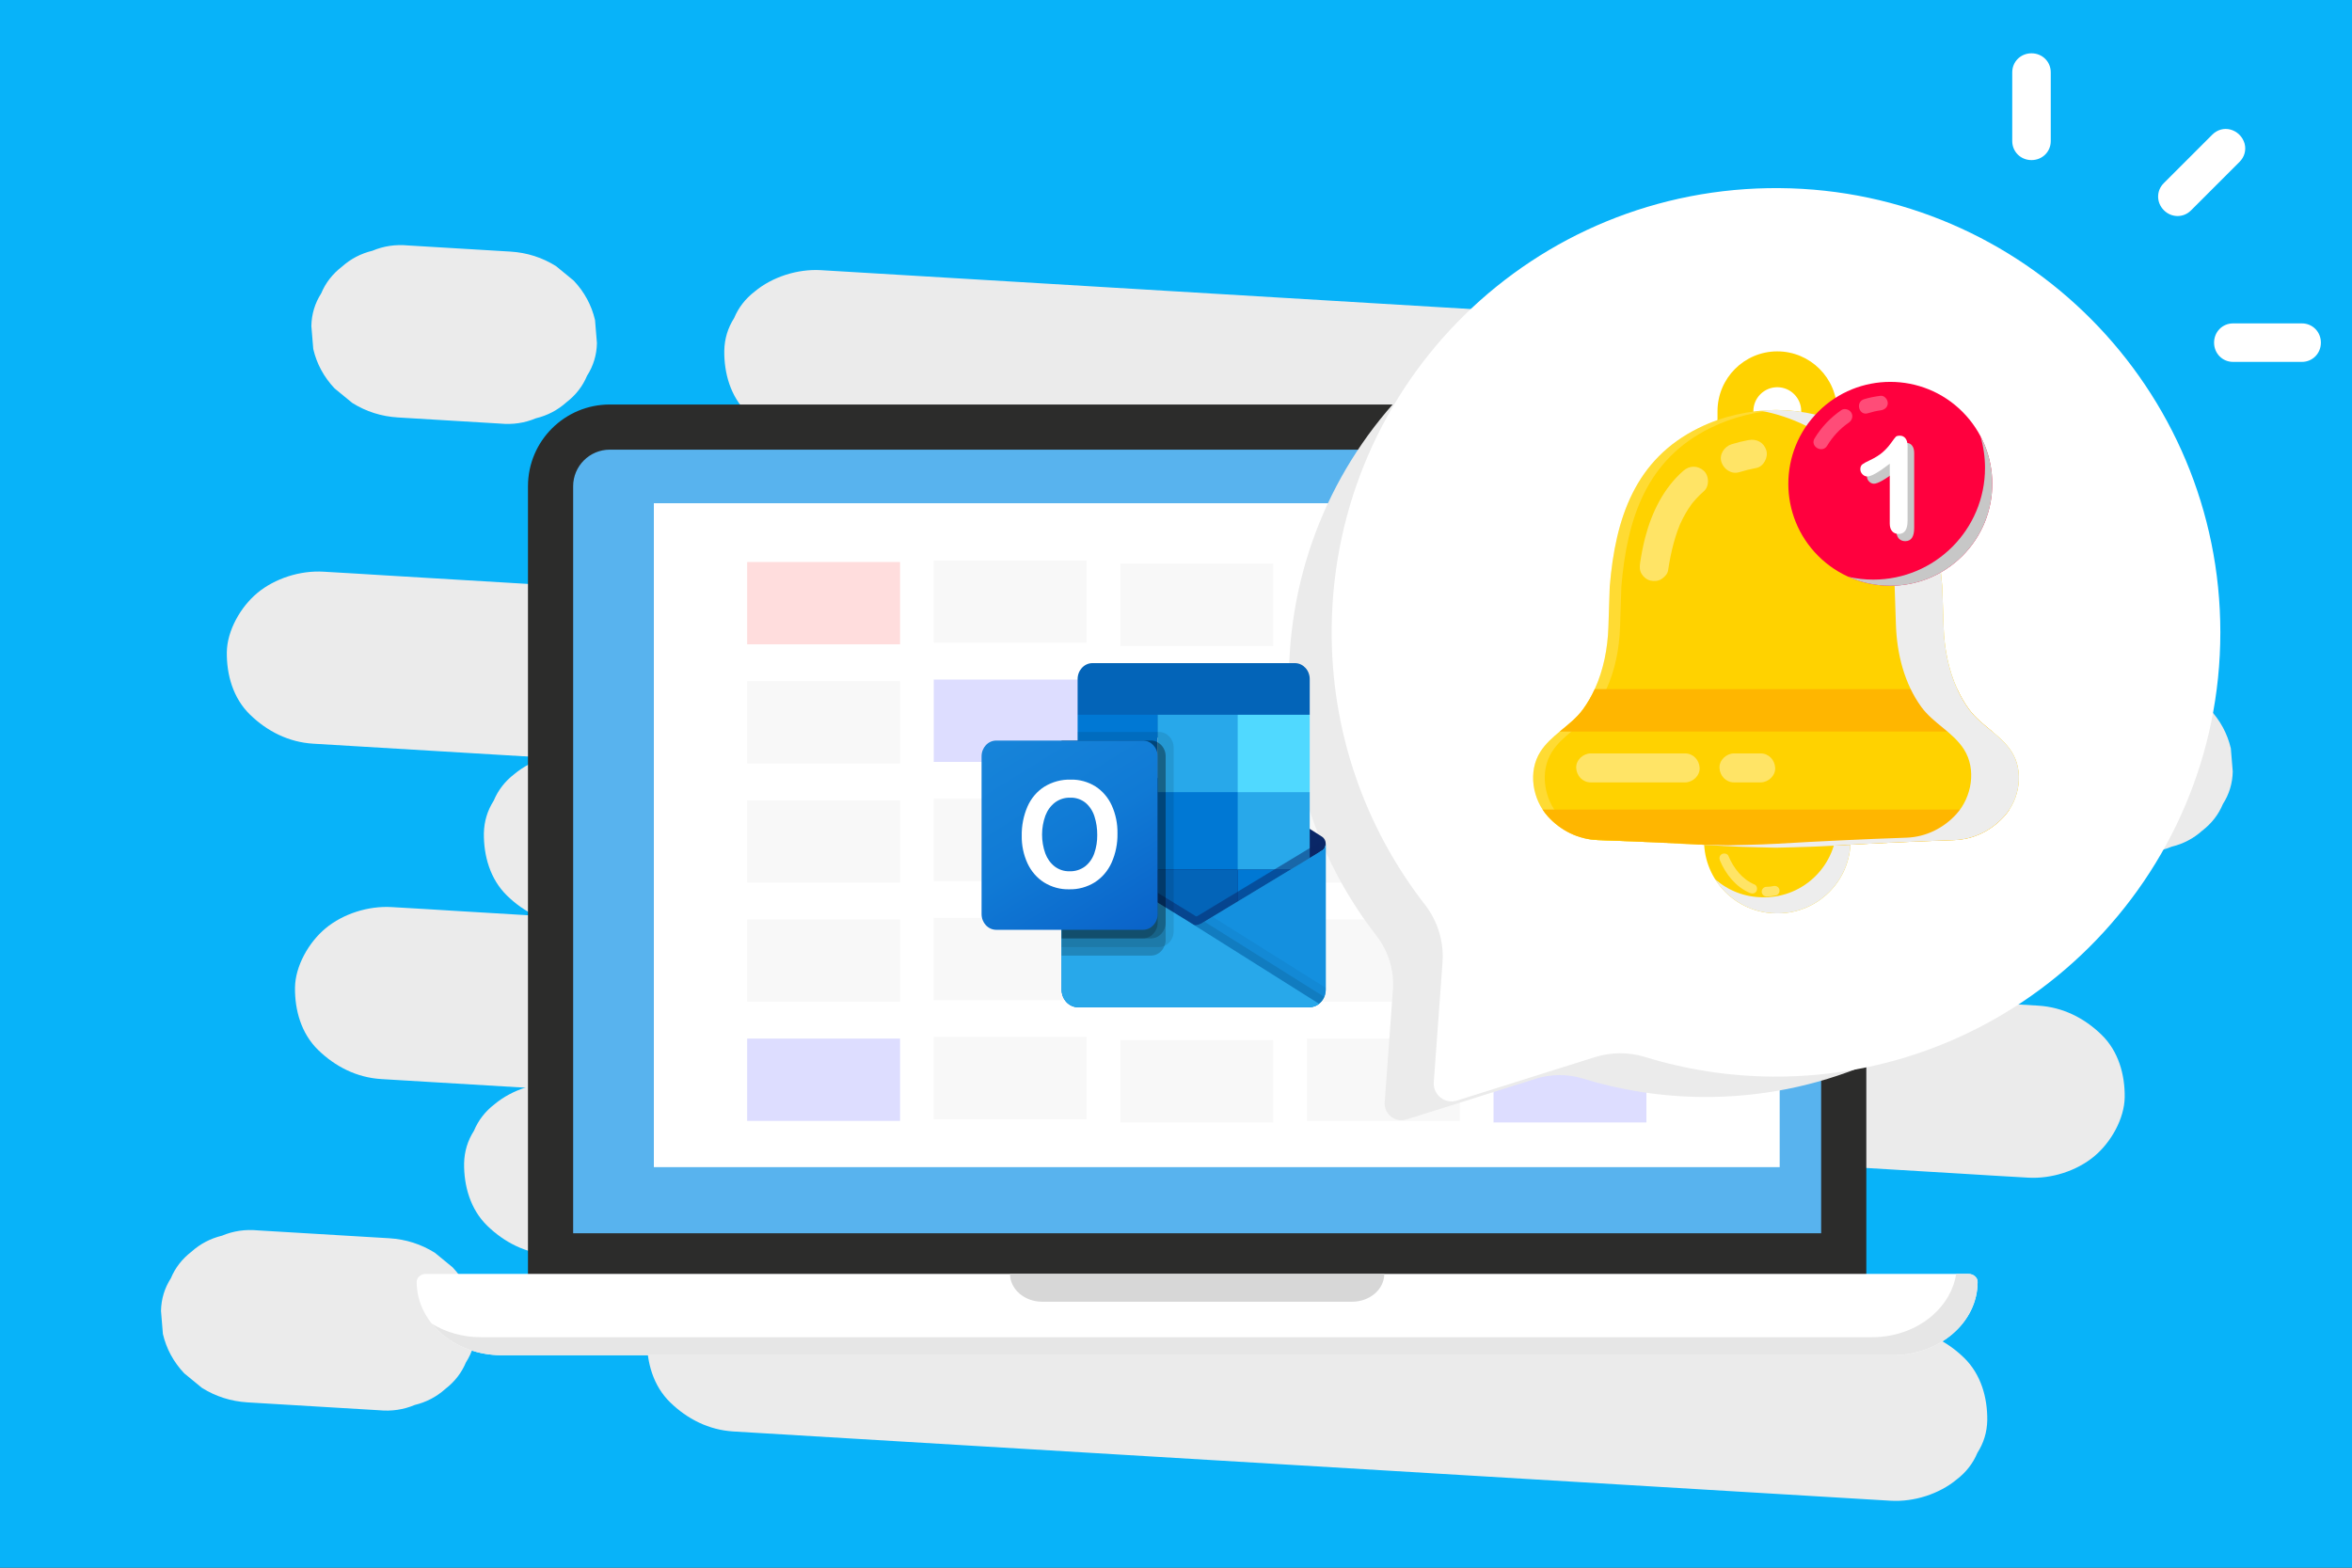<svg xmlns="http://www.w3.org/2000/svg" width="3000" height="2000" viewBox="0 0 3000 2000" fill="none"><rect x="0" y="0" width="3000" height="2000" fill="#333333" stroke="none"/><g clip-path="url(#clip0_152_146)"><path d="M3000 0H0V2000H3000V0Z" fill="#08B3F9"></path><g style="mix-blend-mode:multiply"><path d="M851.53 764.5C864.42 765.27 877.32 766.04 890.21 766.82C924.99 768.9 959.76 770.98 994.54 773.07C1046.1 776.16 1097.66 779.24 1149.21 782.33C1212.11 786.1 1275.02 789.86 1337.92 793.63C1406.58 797.74 1475.23 801.85 1543.89 805.96C1613.66 810.14 1683.44 814.31 1753.21 818.49C1817.82 822.36 1882.44 826.23 1947.05 830.09C2001.85 833.37 2056.65 836.65 2111.45 839.93C2150.85 842.29 2190.25 844.65 2229.64 847.01C2248.26 848.12 2266.88 849.32 2285.51 850.35C2286.32 850.39 2287.14 850.45 2287.95 850.5C2317.92 852.29 2350.13 841.94 2372.51 823.31C2384.5 814.05 2393.26 802.77 2398.79 789.45C2406.89 776.81 2411.09 762.92 2411.39 747.78C2411.73 719.32 2403.57 689.3 2381.8 668.15C2360.11 647.08 2332.75 632.96 2301.08 631.07C2288.19 630.3 2275.29 629.53 2262.4 628.75C2227.62 626.67 2192.85 624.59 2158.07 622.5C2106.51 619.41 2054.95 616.33 2003.4 613.24C1940.5 609.47 1877.59 605.71 1814.69 601.94C1746.03 597.83 1677.38 593.72 1608.72 589.61C1538.95 585.43 1469.17 581.26 1399.4 577.08C1334.79 573.21 1270.17 569.34 1205.56 565.48C1150.76 562.2 1095.96 558.92 1041.16 555.64C1001.76 553.28 962.36 550.92 922.97 548.56C904.35 547.45 885.73 546.25 867.1 545.22C866.29 545.17 865.47 545.12 864.66 545.07C834.69 543.28 802.48 553.63 780.1 572.26C768.11 581.52 759.35 592.8 753.82 606.12C745.72 618.76 741.52 632.65 741.22 647.79C740.88 676.25 749.04 706.27 770.81 727.42C792.5 748.49 819.86 762.61 851.53 764.5Z" fill="#EBEBEB"></path><path d="M702.29 1600.91C715.55 1601.7 728.8 1602.5 742.06 1603.29C777.81 1605.43 813.56 1607.57 849.31 1609.71C902.31 1612.88 955.31 1616.06 1008.31 1619.23C1072.97 1623.1 1137.64 1626.97 1202.3 1630.84C1272.88 1635.07 1343.46 1639.29 1414.03 1643.52C1485.76 1647.81 1557.49 1652.11 1629.21 1656.4C1695.63 1660.38 1762.06 1664.35 1828.48 1668.33C1884.81 1671.7 1941.15 1675.07 1997.48 1678.45C2037.98 1680.87 2078.48 1683.3 2118.98 1685.72C2138.12 1686.87 2157.26 1688.1 2176.41 1689.16C2177.25 1689.21 2178.08 1689.26 2178.92 1689.31C2208.89 1691.1 2241.1 1680.75 2263.48 1662.12C2275.47 1652.86 2284.23 1641.58 2289.76 1628.26C2297.86 1615.62 2302.06 1601.73 2302.36 1586.59C2302.7 1558.13 2294.54 1528.11 2272.77 1506.96C2251.08 1485.89 2223.72 1471.77 2192.05 1469.88C2178.79 1469.09 2165.54 1468.29 2152.28 1467.5C2116.53 1465.36 2080.78 1463.22 2045.03 1461.08C1992.03 1457.91 1939.03 1454.73 1886.02 1451.56C1821.36 1447.69 1756.69 1443.82 1692.03 1439.95C1621.45 1435.72 1550.87 1431.5 1480.3 1427.27C1408.57 1422.98 1336.84 1418.68 1265.12 1414.39C1198.7 1410.41 1132.27 1406.44 1065.85 1402.46C1009.52 1399.09 953.18 1395.71 896.85 1392.34C856.35 1389.92 815.85 1387.49 775.35 1385.07C756.21 1383.92 737.07 1382.69 717.92 1381.63C717.08 1381.58 716.25 1381.53 715.41 1381.48C685.44 1379.69 653.23 1390.04 630.85 1408.67C618.86 1417.93 610.1 1429.21 604.57 1442.53C596.47 1455.17 592.27 1469.06 591.97 1484.2C591.62 1512.66 599.79 1542.68 621.56 1563.83C643.25 1584.9 670.61 1599.02 702.28 1600.91H702.29Z" fill="#EBEBEB"></path><path d="M727.5 1179.75C740.75 1180.54 754 1181.34 767.24 1182.13C802.97 1184.27 838.7 1186.41 874.43 1188.55C927.4 1191.72 980.37 1194.89 1033.34 1198.06C1097.97 1201.93 1162.59 1205.8 1227.22 1209.67C1297.76 1213.89 1368.3 1218.12 1438.83 1222.34C1510.52 1226.63 1582.2 1230.92 1653.89 1235.22C1720.28 1239.19 1786.66 1243.17 1853.05 1247.14C1909.35 1250.51 1965.65 1253.88 2021.95 1257.25C2062.43 1259.67 2102.91 1262.1 2143.38 1264.52C2162.51 1265.67 2181.64 1266.9 2200.78 1267.96C2201.62 1268.01 2202.45 1268.06 2203.29 1268.11C2233.26 1269.9 2265.47 1259.55 2287.85 1240.92C2299.84 1231.66 2308.6 1220.38 2314.13 1207.06C2322.23 1194.42 2326.43 1180.53 2326.73 1165.39C2327.07 1136.93 2318.91 1106.91 2297.14 1085.76C2275.45 1064.69 2248.09 1050.57 2216.42 1048.68C2203.17 1047.89 2189.92 1047.09 2176.68 1046.3C2140.95 1044.16 2105.22 1042.02 2069.49 1039.88L1910.58 1030.37L1716.7 1018.76C1646.16 1014.54 1575.62 1010.31 1505.09 1006.09C1433.4 1001.8 1361.72 997.51 1290.03 993.21C1223.64 989.24 1157.26 985.26 1090.87 981.29C1034.57 977.92 978.27 974.55 921.97 971.18C881.49 968.76 841.01 966.33 800.54 963.91C781.41 962.76 762.28 961.53 743.14 960.47C742.3 960.42 741.47 960.37 740.63 960.32C710.66 958.53 678.45 968.88 656.07 987.51C644.08 996.77 635.32 1008.05 629.79 1021.37C621.69 1034.01 617.49 1047.9 617.19 1063.04C616.85 1091.5 625.01 1121.52 646.78 1142.67C668.47 1163.74 695.83 1177.86 727.5 1179.75Z" fill="#EBEBEB"></path><path d="M2655.83 1082.78C2663.56 1083.24 2671.3 1083.71 2679.03 1084.17C2691.35 1084.91 2703.67 1085.65 2715.99 1086.38C2718.81 1086.55 2721.63 1086.72 2724.45 1086.89C2740.51 1088.42 2755.7 1086.17 2770.04 1080.14C2784.79 1076.58 2797.78 1069.77 2809.01 1059.71C2821 1050.45 2829.76 1039.17 2835.29 1025.85C2843.39 1013.21 2847.59 999.32 2847.89 984.18C2847.08 974.37 2846.27 964.57 2845.46 954.76C2841.02 935.84 2831.97 919.1 2818.3 904.55C2810.76 898.36 2803.22 892.17 2795.67 885.98C2778.04 874.96 2758.67 868.79 2737.58 867.47C2729.85 867.01 2722.11 866.54 2714.38 866.08C2702.06 865.34 2689.74 864.6 2677.42 863.87C2674.6 863.7 2671.78 863.53 2668.96 863.36C2652.9 861.83 2637.71 864.08 2623.37 870.11C2608.62 873.67 2595.63 880.48 2584.4 890.54C2572.41 899.8 2563.65 911.08 2558.12 924.4C2550.02 937.04 2545.82 950.93 2545.52 966.07C2546.33 975.88 2547.14 985.68 2547.95 995.49C2552.39 1014.41 2561.44 1031.15 2575.11 1045.7C2582.65 1051.89 2590.19 1058.08 2597.74 1064.27C2615.37 1075.29 2634.74 1081.46 2655.83 1082.78Z" fill="#EBEBEB"></path><path d="M399.62 948.78C417.21 949.83 434.79 950.89 452.38 951.94C499.81 954.78 547.23 957.62 594.66 960.46C664.98 964.67 735.29 968.88 805.61 973.09C891.4 978.23 977.19 983.36 1062.97 988.5C1156.6 994.11 1250.24 999.71 1343.87 1005.32C1439.03 1011.02 1534.19 1016.71 1629.35 1022.41C1717.47 1027.69 1805.59 1032.96 1893.71 1038.24C1968.44 1042.71 2043.18 1047.19 2117.91 1051.66C2171.64 1054.88 2225.37 1058.09 2279.1 1061.31C2304.49 1062.83 2329.89 1064.5 2355.29 1065.87C2356.4 1065.93 2357.51 1066 2358.62 1066.07C2388.59 1067.86 2420.8 1057.51 2443.18 1038.88C2464.59 1021.06 2481.72 990.76 2482.05 963.35C2482.39 934.89 2474.23 904.87 2452.46 883.72C2430.77 862.65 2403.41 848.53 2371.74 846.64C2354.16 845.59 2336.57 844.53 2318.98 843.48C2271.55 840.64 2224.13 837.8 2176.7 834.96C2106.38 830.75 2036.07 826.54 1965.75 822.33C1879.96 817.19 1794.17 812.06 1708.39 806.92C1614.76 801.31 1521.12 795.71 1427.49 790.1C1332.33 784.4 1237.17 778.71 1142.01 773.01C1053.89 767.73 965.77 762.46 877.65 757.18C802.92 752.71 728.18 748.23 653.45 743.76C599.72 740.54 545.99 737.33 492.26 734.11C466.87 732.59 441.47 730.92 416.07 729.55C414.96 729.49 413.85 729.42 412.74 729.35C382.77 727.56 350.56 737.91 328.18 756.54C306.77 774.36 289.64 804.66 289.31 832.07C288.97 860.53 297.13 890.55 318.9 911.7C340.59 932.77 367.95 946.89 399.62 948.78Z" fill="#EBEBEB"></path><path d="M486.58 1376.66C505.43 1377.79 524.28 1378.92 543.13 1380.05C593.97 1383.09 644.81 1386.14 695.66 1389.18C771.04 1393.69 846.42 1398.21 921.8 1402.72C1013.76 1408.23 1105.73 1413.73 1197.69 1419.24C1298.07 1425.25 1398.44 1431.26 1498.82 1437.27C1600.83 1443.38 1702.84 1449.48 1804.85 1455.59C1899.32 1461.25 1993.78 1466.9 2088.25 1472.56C2168.37 1477.36 2248.48 1482.15 2328.6 1486.95C2386.2 1490.4 2443.8 1493.85 2501.4 1497.3C2528.62 1498.93 2555.84 1500.73 2583.08 1502.19C2584.27 1502.25 2585.46 1502.33 2586.65 1502.4C2616.62 1504.19 2648.83 1493.84 2671.21 1475.21C2692.62 1457.39 2709.75 1427.09 2710.08 1399.68C2710.42 1371.22 2702.26 1341.2 2680.49 1320.05C2658.8 1298.98 2631.44 1284.86 2599.77 1282.97C2580.92 1281.84 2562.07 1280.71 2543.22 1279.58C2492.38 1276.54 2441.54 1273.49 2390.69 1270.45C2315.31 1265.94 2239.93 1261.42 2164.55 1256.91C2072.59 1251.4 1980.62 1245.9 1888.66 1240.39C1788.28 1234.38 1687.91 1228.37 1587.53 1222.36C1485.52 1216.25 1383.51 1210.15 1281.5 1204.04C1187.03 1198.38 1092.57 1192.73 998.1 1187.07C917.98 1182.27 837.87 1177.48 757.75 1172.68C700.15 1169.23 642.55 1165.78 584.95 1162.33C557.73 1160.7 530.51 1158.9 503.27 1157.44C502.08 1157.38 500.89 1157.3 499.7 1157.23C469.73 1155.44 437.52 1165.79 415.14 1184.42C393.73 1202.24 376.6 1232.54 376.27 1259.95C375.93 1288.41 384.09 1318.43 405.86 1339.58C427.55 1360.65 454.91 1374.77 486.58 1376.66Z" fill="#EBEBEB"></path><path d="M935.58 1826.22C948.83 1827.01 962.07 1827.81 975.32 1828.6C1011.05 1830.74 1046.78 1832.88 1082.5 1835.02C1135.47 1838.19 1188.44 1841.36 1241.41 1844.53C1306.03 1848.4 1370.66 1852.27 1435.28 1856.14C1505.82 1860.36 1576.35 1864.59 1646.89 1868.81C1718.57 1873.1 1790.26 1877.39 1861.94 1881.68C1928.32 1885.65 1994.71 1889.63 2061.09 1893.6C2117.39 1896.97 2173.69 1900.34 2229.99 1903.71C2270.47 1906.13 2310.94 1908.56 2351.42 1910.98C2370.55 1912.13 2389.68 1913.36 2408.82 1914.42C2409.66 1914.47 2410.49 1914.52 2411.33 1914.57C2441.3 1916.36 2473.51 1906.01 2495.89 1887.38C2507.88 1878.12 2516.64 1866.84 2522.17 1853.52C2530.27 1840.88 2534.47 1826.99 2534.77 1811.85C2535.11 1783.39 2526.95 1753.37 2505.18 1732.22C2483.49 1711.15 2456.13 1697.03 2424.46 1695.14C2411.21 1694.35 2397.97 1693.55 2384.72 1692.76C2348.99 1690.62 2313.26 1688.48 2277.54 1686.34C2224.57 1683.17 2171.6 1680 2118.63 1676.83C2054.01 1672.96 1989.38 1669.09 1924.76 1665.22C1854.22 1661 1783.69 1656.77 1713.15 1652.55C1641.47 1648.26 1569.78 1643.97 1498.1 1639.68C1431.72 1635.71 1365.33 1631.73 1298.95 1627.76C1242.65 1624.39 1186.35 1621.02 1130.05 1617.65C1089.57 1615.23 1049.1 1612.8 1008.62 1610.38C989.49 1609.23 970.36 1608 951.22 1606.94C950.38 1606.89 949.55 1606.84 948.71 1606.79C918.74 1605 886.53 1615.35 864.15 1633.98C852.16 1643.24 843.4 1654.52 837.87 1667.84C829.77 1680.48 825.57 1694.37 825.27 1709.51C824.93 1737.97 833.09 1767.99 854.86 1789.14C876.55 1810.21 903.91 1824.33 935.58 1826.22Z" fill="#EBEBEB"></path><path d="M315.66 1789.1C321.25 1789.43 326.83 1789.77 332.42 1790.1C345.74 1790.9 359.05 1791.69 372.37 1792.49C388.57 1793.46 404.77 1794.43 420.97 1795.4C434.9 1796.23 448.82 1797.07 462.75 1797.9C469.56 1798.31 476.37 1798.73 483.18 1799.12C483.27 1799.12 483.37 1799.13 483.46 1799.14C499.52 1800.67 514.71 1798.42 529.05 1792.39C543.8 1788.83 556.79 1782.02 568.02 1771.96C580.01 1762.7 588.77 1751.42 594.3 1738.1C602.4 1725.46 606.6 1711.57 606.9 1696.43C606.09 1686.62 605.28 1676.82 604.47 1667.01C600.03 1648.09 590.98 1631.35 577.31 1616.8C569.77 1610.61 562.23 1604.42 554.68 1598.23C537.05 1587.21 517.68 1581.04 496.59 1579.72C491 1579.39 485.42 1579.05 479.83 1578.72C466.51 1577.92 453.2 1577.13 439.88 1576.33C423.68 1575.36 407.48 1574.39 391.28 1573.42C377.35 1572.59 363.43 1571.75 349.5 1570.92C342.69 1570.51 335.88 1570.09 329.07 1569.7C328.98 1569.7 328.88 1569.69 328.79 1569.68C312.73 1568.15 297.54 1570.4 283.2 1576.43C268.45 1579.99 255.46 1586.8 244.23 1596.86C232.24 1606.12 223.48 1617.4 217.95 1630.72C209.85 1643.36 205.65 1657.25 205.35 1672.39C206.16 1682.2 206.97 1692 207.78 1701.81C212.22 1720.73 221.27 1737.47 234.94 1752.02C242.48 1758.21 250.02 1764.4 257.57 1770.59C275.2 1781.61 294.57 1787.78 315.66 1789.1Z" fill="#EBEBEB"></path><path d="M1034.13 564.1C1048.29 564.95 1062.45 565.8 1076.61 566.64C1114.8 568.93 1152.99 571.21 1191.19 573.5C1247.81 576.89 1304.44 580.28 1361.06 583.67C1430.14 587.81 1499.22 591.94 1568.31 596.08C1643.71 600.59 1719.11 605.11 1794.51 609.62C1871.14 614.21 1947.77 618.8 2024.39 623.38C2095.35 627.63 2166.31 631.88 2237.27 636.12C2297.45 639.72 2357.63 643.33 2417.81 646.93C2461.08 649.52 2504.35 652.11 2547.61 654.7C2568.06 655.92 2588.51 657.25 2608.96 658.37C2609.85 658.42 2610.75 658.48 2611.64 658.53C2641.61 660.32 2673.82 649.97 2696.2 631.34C2708.19 622.08 2716.95 610.8 2722.48 597.48C2730.58 584.84 2734.78 570.95 2735.08 555.81C2735.43 527.35 2727.26 497.33 2705.49 476.18C2683.8 455.11 2656.44 440.99 2624.77 439.1C2610.61 438.25 2596.45 437.4 2582.29 436.56C2544.1 434.27 2505.91 431.99 2467.71 429.7C2411.09 426.31 2354.46 422.92 2297.84 419.53C2228.76 415.39 2159.68 411.26 2090.59 407.12C2015.19 402.61 1939.79 398.09 1864.39 393.58C1787.76 388.99 1711.13 384.4 1634.51 379.82C1563.55 375.57 1492.59 371.32 1421.63 367.08C1361.45 363.48 1301.27 359.87 1241.09 356.27C1197.82 353.68 1154.55 351.09 1111.29 348.5C1090.84 347.28 1070.39 345.95 1049.94 344.83C1049.05 344.78 1048.15 344.72 1047.26 344.67C1017.29 342.88 985.08 353.23 962.7 371.86C950.71 381.12 941.95 392.4 936.42 405.72C928.32 418.36 924.12 432.25 923.82 447.39C923.48 475.85 931.64 505.87 953.41 527.02C975.1 548.09 1002.46 562.21 1034.13 564.1Z" fill="#EBEBEB"></path><path d="M507.45 532.57C511.77 532.83 516.1 533.09 520.42 533.35C530.81 533.97 541.19 534.59 551.58 535.22C564.15 535.97 576.71 536.72 589.28 537.48C600.15 538.13 611.01 538.78 621.88 539.43C627.16 539.75 632.45 540.07 637.73 540.38C637.8 540.38 637.88 540.38 637.95 540.39C654.01 541.92 669.2 539.67 683.54 533.64C698.29 530.08 711.28 523.27 722.51 513.21C734.5 503.95 743.26 492.67 748.79 479.35C756.89 466.71 761.09 452.82 761.39 437.68C760.58 427.87 759.77 418.07 758.96 408.26C754.52 389.34 745.47 372.6 731.8 358.05C724.26 351.86 716.72 345.67 709.17 339.48C691.54 328.46 672.17 322.29 651.08 320.97C646.76 320.71 642.43 320.45 638.11 320.19C627.72 319.57 617.34 318.95 606.95 318.32C594.38 317.57 581.82 316.82 569.25 316.06C558.38 315.41 547.52 314.76 536.65 314.11C531.37 313.79 526.08 313.47 520.8 313.16C520.73 313.16 520.65 313.16 520.58 313.15C504.52 311.62 489.33 313.87 474.99 319.9C460.24 323.46 447.25 330.27 436.02 340.33C424.03 349.59 415.27 360.87 409.74 374.19C401.64 386.83 397.44 400.72 397.14 415.86C397.95 425.67 398.76 435.47 399.57 445.28C404.01 464.2 413.06 480.94 426.73 495.49C434.27 501.68 441.81 507.87 449.36 514.06C466.99 525.08 486.36 531.25 507.45 532.57Z" fill="#EBEBEB"></path></g><path d="M2380.51 620.37V1630.96H673.44V620.37C673.44 562.76 720.15 516.06 777.76 516.06H2276.2C2333.81 516.06 2380.51 562.76 2380.51 620.37Z" fill="#2C2C2B"></path><path d="M2322.9 620.36V1573.35H731.06V620.36C731.06 594.61 752.01 573.66 777.77 573.66H2276.21C2299.47 573.66 2318.84 590.76 2322.34 613.06C2322.72 615.43 2322.92 617.87 2322.92 620.35L2322.9 620.36Z" fill="#58B3EE"></path><path d="M2522.48 1635.36C2522.48 1661.19 2510.36 1684.59 2490.76 1701.52C2471.16 1718.45 2444.07 1728.92 2414.17 1728.92H639.79C579.97 1728.92 531.49 1687.03 531.49 1635.36C531.49 1632.55 532.81 1630.01 534.94 1628.17C537.07 1626.33 540 1625.19 543.26 1625.19H2510.68C2517.18 1625.19 2522.47 1629.75 2522.47 1635.36H2522.48Z" fill="white"></path><path d="M2522.48 1635.36C2522.48 1661.19 2510.36 1684.59 2490.76 1701.52C2471.16 1718.45 2444.07 1728.92 2414.17 1728.92H639.79C602.94 1728.92 570.39 1713.03 550.83 1688.74C568.51 1699.58 590.13 1705.97 613.47 1705.97H2387.84C2417.74 1705.97 2444.83 1695.5 2464.43 1678.57C2480.74 1664.49 2491.87 1645.91 2495.14 1625.19H2510.67C2517.17 1625.19 2522.46 1629.75 2522.46 1635.36H2522.48Z" fill="#E6E6E6"></path><path d="M1765.66 1625.18C1765.66 1634.98 1761.05 1643.87 1753.62 1650.29C1746.17 1656.71 1735.89 1660.69 1724.54 1660.69H1329.41C1306.71 1660.69 1288.29 1644.8 1288.29 1625.18H1765.65H1765.66Z" fill="#D7D7D7"></path><rect x="834" y="642" width="1436" height="847" fill="white"></rect><rect x="953" y="1325" width="195" height="105" fill="#DDDDFF"></rect><rect x="953" y="1173" width="195" height="105" fill="#F8F8F8"></rect><rect x="953" y="1021" width="195" height="105" fill="#F8F8F8"></rect><rect x="953" y="869" width="195" height="105" fill="#F8F8F8"></rect><rect x="953" y="717" width="195" height="105" fill="#FFDDDD"></rect><rect x="1429" y="1327" width="195" height="105" fill="#F8F8F8"></rect><rect x="1429" y="1175" width="195" height="105" fill="#FFDDDD"></rect><rect x="1429" y="1023" width="195" height="105" fill="#F8F8F8"></rect><rect x="1429" y="871" width="195" height="105" fill="#F8F8F8"></rect><rect x="1429" y="719" width="195" height="105" fill="#F8F8F8"></rect><rect x="1191" y="1323" width="195" height="105" fill="#F8F8F8"></rect><rect x="1191" y="1171" width="195" height="105" fill="#F8F8F8"></rect><rect x="1191" y="1019" width="195" height="105" fill="#F8F8F8"></rect><rect x="1191" y="867" width="195" height="105" fill="#DDDDFF"></rect><rect x="1191" y="715" width="195" height="105" fill="#F8F8F8"></rect><rect x="1667" y="1325" width="195" height="105" fill="#F8F8F8"></rect><rect x="1667" y="1173" width="195" height="105" fill="#F8F8F8"></rect><rect x="1667" y="1021" width="195" height="105" fill="#F8F8F8"></rect><rect x="1667" y="869" width="195" height="105" fill="#F8F8F8"></rect><rect x="1667" y="717" width="195" height="105" fill="#FFDDDD"></rect><rect x="1905" y="1327" width="195" height="105" fill="#DDDDFF"></rect><rect x="1905" y="1175" width="195" height="105" fill="#F8F8F8"></rect><rect x="1905" y="1023" width="195" height="105" fill="#F8F8F8"></rect><rect x="1905" y="871" width="195" height="105" fill="#DDDDFF"></rect><rect x="1905" y="719" width="195" height="105" fill="#F8F8F8"></rect><g style="mix-blend-mode:multiply"><path d="M2180.08 335.97C1886.29 333.63 1647.3 567.88 1644.03 861.66C1642.63 986.84 1684.52 1102.18 1755.62 1193.69C1770.92 1213.37 1778.47 1237.97 1776.66 1262.84L1766.21 1406.24C1765.11 1421.3 1779.55 1432.71 1793.94 1428.18L1958.63 1376.33C1978.21 1370.17 1999.23 1369.89 2018.85 1375.94C2067.41 1390.92 2118.94 1399.15 2172.34 1399.49C2466.97 1401.36 2707.55 1162.36 2707.55 867.72C2707.55 575.47 2471.79 338.29 2180.09 335.97H2180.08Z" fill="#EBEBEB"></path></g><path d="M2269.91 240C1956.79 237.51 1702.08 487.17 1698.59 800.28C1697.1 933.7 1741.74 1056.62 1817.52 1154.15C1833.82 1175.13 1841.87 1201.35 1839.94 1227.85L1828.8 1380.68C1827.63 1396.73 1843.01 1408.89 1858.36 1404.06L2033.88 1348.8C2054.75 1342.23 2077.16 1341.94 2098.06 1348.39C2149.82 1364.36 2204.74 1373.13 2261.65 1373.49C2575.67 1375.48 2832.07 1120.76 2832.07 806.73C2832.07 495.26 2580.8 242.47 2269.91 240Z" fill="white"></path><path d="M2845.04 165.31C2853.65 167.62 2860.71 174.67 2863.02 183.28C2865.24 191.56 2862.85 200.21 2856.63 206.43L2794.59 268.47C2784.98 278.08 2769.82 277.98 2760.08 268.24C2755.17 263.33 2752.71 257.05 2752.71 250.79C2752.71 244.53 2755.09 238.5 2759.86 233.74L2821.9 171.7C2828.12 165.48 2836.77 163.1 2845.05 165.31H2845.04Z" fill="white"></path><path d="M2615.76 92.25V179.99C2615.76 193.59 2604.97 204.24 2591.2 204.24C2577.43 204.24 2566.64 193.59 2566.64 179.99V92.25C2566.64 78.65 2577.43 68 2591.2 68C2604.97 68 2615.76 78.65 2615.76 92.25Z" fill="white"></path><path d="M2960.32 437.13C2960.32 450.9 2949.67 461.69 2936.07 461.69H2848.33C2834.73 461.69 2824.08 450.9 2824.08 437.13C2824.08 423.36 2834.73 412.57 2848.33 412.57H2936.07C2949.67 412.57 2960.32 423.36 2960.32 437.13Z" fill="white"></path><path d="M2266.96 634.14C2224.91 634.14 2190.71 599.93 2190.71 557.89V524.51C2190.71 482.46 2224.92 448.26 2266.96 448.26C2309 448.26 2343.21 482.47 2343.21 524.51V557.89C2343.21 599.94 2309 634.14 2266.96 634.14ZM2266.96 494C2250.14 494 2236.46 507.68 2236.46 524.5V557.88C2236.46 574.7 2250.14 588.38 2266.96 588.38C2283.78 588.38 2297.46 574.7 2297.46 557.88V524.5C2297.46 507.68 2283.78 494 2266.96 494Z" fill="#FFD200"></path><path d="M2266.31 979.66H2267.61C2318.82 979.66 2360.39 1021.23 2360.39 1072.44C2360.39 1123.65 2318.82 1165.22 2267.61 1165.22H2266.31C2215.1 1165.22 2173.53 1123.65 2173.53 1072.44C2173.53 1021.23 2215.1 979.66 2266.31 979.66Z" fill="#FFD200"></path><g style="mix-blend-mode:multiply"><path d="M2360.39 1072.44C2360.39 1098.06 2350 1121.26 2333.21 1138.05C2316.42 1154.84 2293.22 1165.23 2267.61 1165.23H2266.31C2233.12 1165.23 2204 1147.8 2187.62 1121.6C2203.96 1136.01 2225.42 1144.74 2248.91 1144.74H2250.2C2275.83 1144.74 2299.02 1134.36 2315.81 1117.56C2332.61 1100.77 2342.99 1077.58 2342.99 1051.96C2342.99 1033.9 2337.84 1017.05 2328.9 1002.8C2348.21 1019.79 2360.39 1044.7 2360.39 1072.44Z" fill="#EDEDED"></path></g><path d="M2556.17 1041.71C2539.94 1059.55 2517.44 1070.89 2492.54 1071.75C2437.38 1073.67 2382.31 1076.24 2327.36 1079.49C2306.68 1080.71 2265.31 1081.45 2265.31 1081.45C2265.31 1081.45 2223.95 1080.71 2203.27 1079.49C2148.31 1076.24 2093.25 1073.67 2038.08 1071.75C2013.18 1070.89 1990.68 1059.55 1974.46 1041.71C1954.55 1019.8 1948.64 984.28 1964.82 958.96C1971.35 948.75 1980.27 940.87 1989.48 933.26C2000.05 924.5 2011.01 916.09 2019.16 904.89C2025.01 896.83 2029.97 888.2 2034.12 879.13C2045.37 854.57 2050.66 826.98 2051.53 800.01C2051.53 799.7 2053.22 748.45 2053.23 748.45C2060.45 660.75 2085.67 585.99 2166.56 546.07C2197.22 530.92 2231.23 523.26 2265.31 523C2299.39 523.26 2333.41 530.92 2364.07 546.07C2444.96 585.99 2470.19 660.75 2477.39 748.45C2477.4 748.45 2479.09 799.7 2479.09 800.01C2479.96 826.97 2485.25 854.57 2496.51 879.13C2500.66 888.2 2505.62 896.83 2511.47 904.89C2519.62 916.09 2530.58 924.5 2541.15 933.26C2550.35 940.87 2559.27 948.75 2565.8 958.96C2581.99 984.28 2576.07 1019.8 2556.17 1041.71Z" fill="#FFD200"></path><g opacity="0.2"><path d="M2218.11 1079.5C2233.36 1080.4 2259.86 1081.04 2272.73 1081.31C2268.15 1081.41 2265.31 1081.46 2265.31 1081.46C2265.31 1081.46 2223.95 1080.72 2203.27 1079.5C2148.31 1076.25 2093.25 1073.68 2038.08 1071.76C2013.18 1070.9 1990.68 1059.56 1974.46 1041.72C1954.55 1019.81 1948.64 984.29 1964.82 958.97C1971.35 948.76 1980.27 940.88 1989.48 933.27C2000.05 924.51 2011.01 916.1 2019.16 904.9C2025.01 896.84 2029.97 888.21 2034.12 879.14C2045.37 854.58 2050.66 826.99 2051.53 800.02C2051.53 799.71 2053.22 748.46 2053.23 748.46C2060.45 660.76 2085.67 586 2166.56 546.08C2197.22 530.93 2231.23 523.27 2265.31 523.01C2267.78 523.03 2270.26 523.08 2272.73 523.18C2241.15 524.41 2209.84 532.02 2181.41 546.07C2100.52 585.99 2075.29 660.75 2068.08 748.45C2068.07 748.45 2066.38 799.7 2066.38 800.01C2065.51 826.97 2060.22 854.57 2048.97 879.13C2044.82 888.2 2039.86 896.83 2034.01 904.89C2025.86 916.09 2014.9 924.5 2004.33 933.26C1995.12 940.87 1986.2 948.75 1979.67 958.96C1963.49 984.28 1969.4 1019.8 1989.31 1041.71C2005.53 1059.55 2028.04 1070.89 2052.93 1071.75C2108.1 1073.67 2163.16 1076.24 2218.12 1079.49L2218.11 1079.5Z" fill="white"></path></g><g opacity="0.4"><path d="M2218.43 602.41C2225.51 600.2 2232.7 598.43 2240 597.08C2249.53 595.32 2255.8 583.28 2252.91 574.35C2249.61 564.15 2240.39 559.56 2230.18 561.44C2222.88 562.79 2215.69 564.56 2208.61 566.77C2199.4 569.65 2192.56 579.78 2195.7 589.5C2198.7 598.76 2208.55 605.49 2218.43 602.41Z" fill="white"></path></g><g opacity="0.4"><path d="M2127.66 727.71C2129.45 715.81 2131.75 703.97 2134.94 692.36C2136.29 687.46 2137.79 682.6 2139.48 677.81C2140.34 675.37 2141.25 672.95 2142.21 670.55C2144.04 665.98 2140.87 673.52 2142.17 670.59C2142.67 669.45 2143.17 668.32 2143.69 667.19C2147.51 658.88 2152.06 650.89 2157.43 643.48C2158.1 642.56 2158.79 641.67 2159.47 640.75C2155.73 645.85 2158.3 642.29 2159.21 641.18C2160.63 639.45 2162.11 637.76 2163.62 636.11C2166.65 632.82 2169.86 629.72 2173.22 626.77C2180.51 620.37 2180.25 607.09 2173.22 600.64C2165.45 593.5 2154.86 593.82 2147.09 600.64C2121.94 622.71 2106.82 653.64 2098.49 685.61C2095.72 696.24 2093.66 707.04 2092.03 717.9C2091.26 723 2091.18 727.51 2093.89 732.14C2096.13 735.97 2100.53 739.63 2104.93 740.63C2109.66 741.71 2114.97 741.47 2119.17 738.77C2122.94 736.34 2126.97 732.36 2127.66 727.73V727.71Z" fill="white"></path></g><path d="M2563.03 1032.78C2560.99 1035.94 2558.69 1038.94 2556.17 1041.71C2539.94 1059.55 2517.44 1070.89 2492.54 1071.75C2437.38 1073.67 2382.31 1076.24 2327.36 1079.49C2306.68 1080.71 2265.31 1081.45 2265.31 1081.45C2265.31 1081.45 2223.95 1080.71 2203.27 1079.49C2148.31 1076.24 2093.25 1073.67 2038.08 1071.75C2013.18 1070.89 1990.68 1059.55 1974.46 1041.71C1971.93 1038.94 1969.64 1035.94 1967.59 1032.78H2563.04H2563.03Z" fill="#FFB600"></path><path d="M2026.45 1070.57C2056.25 1071.81 2086.02 1073.26 2115.75 1074.9C2089.89 1073.71 2064 1072.66 2038.08 1071.76C2034.14 1071.63 2030.26 1071.23 2026.45 1070.57Z" fill="#FFD200"></path><path d="M2166.48 1077.43C2157.7 1077.14 2149.02 1076.8 2142.42 1076.41C2133.53 1075.89 2124.65 1075.37 2115.75 1074.89C2132.67 1075.67 2149.58 1076.51 2166.48 1077.43Z" fill="#FFD200"></path><path d="M2541.15 933.27H1989.47C2000.04 924.51 2011 916.1 2019.15 904.9C2025 896.84 2029.96 888.21 2034.11 879.14H2496.51C2500.66 888.21 2505.62 896.84 2511.47 904.9C2519.62 916.1 2530.58 924.51 2541.15 933.27Z" fill="#FFB600"></path><g style="mix-blend-mode:multiply"><path d="M2556.17 1041.72C2539.94 1059.56 2517.44 1070.89 2492.54 1071.76C2437.38 1073.68 2382.31 1076.25 2327.36 1079.5C2306.68 1080.72 2265.31 1081.46 2265.31 1081.46C2265.31 1081.46 2223.95 1080.72 2203.27 1079.5C2191.01 1078.77 2178.75 1078.08 2166.48 1077.44C2185.27 1078.05 2204.48 1078.38 2204.48 1078.38C2204.48 1078.38 2245.84 1077.64 2266.52 1076.42C2321.48 1073.17 2376.54 1070.6 2431.7 1068.68C2456.61 1067.81 2479.11 1056.48 2495.33 1038.64C2515.24 1016.73 2521.15 981.2 2504.97 955.89C2490.93 933.95 2465.86 922.78 2450.63 901.83C2428.92 871.94 2419.46 833.85 2418.26 796.96C2418.26 796.65 2416.56 745.4 2416.55 745.4C2409.34 657.7 2384.12 582.94 2303.23 543.02C2285.09 534.06 2265.78 527.71 2245.97 523.98C2252.41 523.39 2258.85 523.09 2265.31 523.04C2299.4 523.3 2333.41 530.96 2364.07 546.11C2444.96 586.03 2470.19 660.79 2477.39 748.49C2477.4 748.49 2479.1 799.74 2479.1 800.05C2480.3 836.95 2489.75 875.04 2511.47 904.92C2526.71 925.87 2551.77 937.04 2565.8 958.98C2581.99 984.29 2576.07 1019.82 2556.17 1041.73V1041.72Z" fill="#EDEDED"></path></g><g opacity="0.4"><path d="M2028.94 998.14H2149.42C2159.09 998.14 2168.35 989.64 2167.9 979.66C2167.45 969.65 2159.78 961.18 2149.42 961.18H2028.94C2019.27 961.18 2010.01 969.68 2010.46 979.66C2010.91 989.67 2018.58 998.14 2028.94 998.14Z" fill="white"></path></g><g opacity="0.4"><path d="M2211.72 998.14H2245.78C2255.45 998.14 2264.71 989.64 2264.26 979.66C2263.81 969.65 2256.14 961.18 2245.78 961.18H2211.72C2202.05 961.18 2192.79 969.68 2193.24 979.66C2193.69 989.67 2201.36 998.14 2211.72 998.14Z" fill="white"></path></g><g opacity="0.4"><path d="M2253.24 1143.68C2257.29 1143.68 2261.35 1143.15 2265.3 1142.28C2268.55 1141.57 2270.45 1137.79 2269.6 1134.7C2268.68 1131.35 2265.28 1129.68 2262.02 1130.4C2258.88 1131.09 2256.57 1131.36 2253.23 1131.36C2249.89 1131.36 2247.07 1134.19 2247.07 1137.52C2247.07 1140.85 2249.89 1143.68 2253.23 1143.68H2253.24Z" fill="white"></path></g><g opacity="0.4"><path d="M2193.94 1098.11C2201.33 1115.5 2214.17 1131.63 2231.91 1139.17C2234.97 1140.47 2238.51 1140.09 2240.34 1136.96C2241.85 1134.37 2241.21 1129.84 2238.13 1128.53C2222.03 1121.69 2211.28 1107.65 2204.58 1091.89C2203.28 1088.83 2198.76 1088.15 2196.15 1089.68C2192.98 1091.53 2192.63 1095.03 2193.94 1098.11Z" fill="white"></path></g><path d="M2503.06 709.199C2553.85 658.408 2553.85 576.058 2503.06 525.267C2452.26 474.475 2369.92 474.475 2319.12 525.267C2268.33 576.058 2268.33 658.408 2319.12 709.199C2369.92 759.991 2452.26 759.991 2503.06 709.199Z" fill="#FF003E"></path><g style="mix-blend-mode:multiply"><path d="M2541.15 617.24C2541.15 689.07 2482.92 747.3 2411.09 747.3C2392.17 747.3 2374.19 743.26 2357.98 735.99C2368.06 738.26 2378.55 739.45 2389.32 739.45C2468.06 739.45 2531.9 675.62 2531.9 596.87C2531.9 582.8 2529.86 569.21 2526.06 556.38C2535.69 574.54 2541.14 595.25 2541.14 617.23L2541.15 617.24Z" fill="#C7C7C7"></path></g><g opacity="0.3"><path d="M2382.55 527.21C2387.78 525.59 2393.15 524.22 2398.58 523.53C2403.55 522.89 2407.87 519.72 2407.87 514.24C2407.87 509.72 2403.59 504.31 2398.58 504.95C2391.44 505.87 2384.5 507.17 2377.61 509.3C2366.23 512.82 2371.08 530.76 2382.55 527.21Z" fill="white"></path></g><g opacity="0.3"><path d="M2330.54 568.67C2337.57 557.03 2346.87 546.95 2358.09 539.22C2362.22 536.38 2364.09 531.07 2361.42 526.51C2359.03 522.42 2352.86 520.32 2348.71 523.18C2334.83 532.74 2323.22 544.84 2314.5 559.29C2308.31 569.55 2324.36 578.9 2330.54 568.66V568.67Z" fill="white"></path></g><g style="mix-blend-mode:multiply"><path d="M2418.85 676.85V600.8C2404.7 611.66 2395.17 617.1 2390.27 617.1C2387.93 617.1 2385.85 616.17 2384.04 614.3C2382.23 612.43 2381.32 610.28 2381.32 607.82C2381.32 604.98 2382.21 602.89 2383.99 601.55C2385.77 600.21 2388.92 598.49 2393.43 596.37C2400.17 593.19 2405.56 589.85 2409.6 586.34C2413.64 582.83 2417.22 578.9 2420.34 574.56C2423.46 570.21 2425.49 567.54 2426.44 566.54C2427.39 565.54 2429.17 565.04 2431.79 565.04C2434.74 565.04 2437.11 566.18 2438.89 568.47C2440.67 570.76 2441.56 573.9 2441.56 577.91V673.6C2441.56 684.8 2437.74 690.4 2430.11 690.4C2426.71 690.4 2423.98 689.26 2421.92 686.97C2419.86 684.69 2418.83 681.32 2418.83 676.86L2418.85 676.85Z" fill="#C7C7C7"></path></g><path d="M2410.41 667.64V591.59C2396.26 602.45 2386.73 607.89 2381.83 607.89C2379.49 607.89 2377.41 606.96 2375.6 605.09C2373.79 603.22 2372.88 601.07 2372.88 598.61C2372.88 595.77 2373.77 593.68 2375.55 592.34C2377.33 591 2380.48 589.28 2384.99 587.16C2391.73 583.98 2397.12 580.64 2401.16 577.13C2405.2 573.62 2408.78 569.69 2411.9 565.35C2415.02 561 2417.05 558.33 2418 557.33C2418.95 556.33 2420.73 555.83 2423.35 555.83C2426.3 555.83 2428.67 556.97 2430.45 559.26C2432.23 561.55 2433.12 564.69 2433.12 568.7V664.39C2433.12 675.59 2429.3 681.19 2421.67 681.19C2418.27 681.19 2415.54 680.05 2413.48 677.76C2411.42 675.48 2410.39 672.11 2410.39 667.65L2410.41 667.64Z" fill="white"></path><g clip-path="url(#clip1_152_146)"><path d="M1691 1076.47C1691.02 1072.78 1689.25 1069.35 1686.32 1067.42H1686.27L1686.09 1067.31L1533.97 970.511C1533.31 970.034 1532.63 969.598 1531.93 969.205C1526.05 965.948 1519.08 965.948 1513.2 969.205C1512.5 969.598 1511.82 970.034 1511.16 970.511L1359.04 1067.31L1358.86 1067.42C1354.21 1070.53 1352.79 1077.1 1355.68 1082.1C1356.53 1083.57 1357.7 1084.8 1359.1 1085.67L1511.21 1182.47C1511.87 1182.94 1512.55 1183.38 1513.26 1183.78C1519.13 1187.03 1526.11 1187.03 1531.98 1183.78C1532.68 1183.38 1533.36 1182.94 1534.02 1182.47L1686.14 1085.67C1689.18 1083.77 1691.03 1080.26 1691 1076.47Z" fill="#0A2767"></path><path d="M1376.78 1011.84H1476.6V1110.21H1376.78V1011.84ZM1670.58 911.85V866.852C1670.82 855.602 1662.54 846.27 1652.07 846H1393.02C1382.56 846.27 1374.27 855.602 1374.51 866.852V911.85L1527.65 955.75L1670.58 911.85Z" fill="#0364B8"></path><path d="M1374.51 911.85H1476.6V1010.62H1374.51V911.85Z" fill="#0078D4"></path><path d="M1578.7 911.85H1476.6V1010.62L1578.7 1109.4H1670.58V1010.62L1578.7 911.85Z" fill="#28A8EA"></path><path d="M1476.6 1010.62H1578.7V1109.4H1476.6V1010.62Z" fill="#0078D4"></path><path d="M1476.6 1109.4H1578.7V1208.17H1476.6V1109.4Z" fill="#0364B8"></path><path d="M1376.78 1110.21H1476.6V1199.64H1376.78V1110.21Z" fill="#14447D"></path><path d="M1578.7 1109.4H1670.58V1208.17H1578.7V1109.4Z" fill="#0078D4"></path><path d="M1686.32 1085.07L1686.13 1085.18L1534.01 1177.15C1533.35 1177.59 1532.67 1178 1531.97 1178.38C1529.39 1179.7 1526.58 1180.45 1523.72 1180.57L1515.41 1175.35C1514.71 1174.97 1514.03 1174.55 1513.37 1174.09L1359.21 1079.5H1359.14L1354.09 1076.47V1262.65C1354.17 1275.08 1363.6 1285.08 1375.15 1285H1670.26C1670.44 1285 1670.59 1284.91 1670.77 1284.91C1673.22 1284.74 1675.62 1284.2 1677.92 1283.31C1678.92 1282.86 1679.87 1282.32 1680.79 1281.71C1681.47 1281.29 1682.65 1280.38 1682.65 1280.38C1687.88 1276.22 1690.97 1269.65 1691 1262.65V1076.47C1691 1080.04 1689.21 1083.32 1686.32 1085.07Z" fill="url(#paint0_linear_152_146)"></path><path opacity="0.5" d="M1682.83 1075.74V1087.15L1523.77 1204.88L1359.1 1079.58C1359.1 1079.52 1359.05 1079.47 1358.99 1079.47L1343.88 1069.7V1061.47L1350.11 1061.36L1363.28 1069.48L1363.59 1069.59L1364.71 1070.36C1364.71 1070.36 1519.48 1165.3 1519.89 1165.51L1525.81 1169.25C1526.32 1169.03 1526.83 1168.81 1527.45 1168.59C1527.75 1168.37 1681.1 1075.63 1681.1 1075.63L1682.83 1075.74Z" fill="#0A2767"></path><path d="M1686.32 1085.07L1686.13 1085.19L1534.01 1177.16C1533.35 1177.6 1532.67 1178.02 1531.97 1178.39C1526.06 1181.49 1519.15 1181.49 1513.25 1178.39C1512.55 1178.02 1511.86 1177.61 1511.2 1177.16L1359.09 1085.19L1358.9 1085.07C1355.96 1083.36 1354.12 1080.07 1354.09 1076.47V1262.65C1354.17 1275.07 1363.59 1285.08 1375.14 1285C1375.14 1285 1375.14 1285 1375.14 1285H1669.95C1681.5 1285.08 1690.93 1275.07 1691 1262.66C1691 1262.66 1691 1262.66 1691 1262.65V1076.47C1691 1080.04 1689.21 1083.32 1686.32 1085.07Z" fill="#1490DF"></path><path opacity="0.1" d="M1536.23 1175.8L1533.95 1177.17C1533.29 1177.62 1532.61 1178.04 1531.91 1178.41C1529.4 1179.73 1526.67 1180.51 1523.88 1180.69L1581.76 1254.27L1682.72 1280.42C1685.49 1278.18 1687.69 1275.22 1689.12 1271.83L1536.23 1175.8Z" fill="black"></path><path opacity="0.05" d="M1546.54 1169.56L1533.95 1177.17C1533.29 1177.62 1532.61 1178.04 1531.91 1178.41C1529.4 1179.73 1526.67 1180.51 1523.88 1180.69L1551 1261.06L1682.75 1280.39C1687.94 1276.2 1691 1269.63 1691 1262.65V1260.25L1546.54 1169.56Z" fill="black"></path><path d="M1375.43 1285H1669.92C1674.45 1285.02 1678.87 1283.49 1682.53 1280.61L1515.4 1175.37C1514.7 1174.99 1514.02 1174.57 1513.36 1174.11L1359.2 1079.53H1359.13L1354.09 1076.47V1262.02C1354.08 1274.7 1363.63 1284.99 1375.43 1285V1285Z" fill="#28A8EA"></path><path opacity="0.1" d="M1497.02 953.917V1188.01C1497 1196.22 1492.36 1203.6 1485.28 1206.67C1483.09 1207.68 1480.73 1208.21 1478.34 1208.21H1354.09V944.775H1374.51V933.8H1478.34C1488.65 933.842 1497 942.83 1497.02 953.917Z" fill="black"></path><path opacity="0.2" d="M1486.81 964.892V1198.99C1486.84 1201.64 1486.32 1204.26 1485.28 1206.67C1482.45 1214.18 1475.67 1219.11 1468.13 1219.15H1354.09V944.775H1468.13C1471.09 944.743 1474.01 945.537 1476.6 947.08C1482.86 950.469 1486.81 957.359 1486.81 964.892Z" fill="black"></path><path opacity="0.2" d="M1486.81 964.892V1177.04C1486.76 1188.12 1478.44 1197.1 1468.13 1197.2H1354.09V944.775H1468.13C1471.09 944.743 1474.01 945.537 1476.6 947.08C1482.86 950.469 1486.81 957.359 1486.81 964.892Z" fill="black"></path><path opacity="0.2" d="M1476.6 964.892V1177.04C1476.59 1188.14 1468.25 1197.15 1457.92 1197.2H1354.09V944.775H1457.92C1468.25 944.781 1476.61 953.783 1476.6 964.881C1476.6 964.885 1476.6 964.888 1476.6 964.892Z" fill="black"></path><path d="M1270.71 944.775H1457.89C1468.23 944.775 1476.6 953.782 1476.6 964.892V1166.11C1476.6 1177.22 1468.23 1186.22 1457.89 1186.22H1270.71C1260.38 1186.22 1252 1177.22 1252 1166.11V964.892C1252 953.782 1260.38 944.775 1270.71 944.775Z" fill="url(#paint1_linear_152_146)"></path><path d="M1310.49 1029.15C1315.1 1018.59 1322.55 1009.75 1331.87 1003.77C1342.19 997.412 1353.94 994.245 1365.83 994.612C1376.85 994.355 1387.73 997.358 1397.27 1003.29C1406.24 1009.04 1413.46 1017.47 1418.06 1027.55C1423.08 1038.65 1425.57 1050.88 1425.35 1063.22C1425.6 1076.11 1423.03 1088.89 1417.85 1100.53C1413.14 1110.97 1405.69 1119.7 1396.41 1125.63C1386.5 1131.75 1375.22 1134.83 1363.8 1134.54C1352.55 1134.84 1341.43 1131.8 1331.67 1125.76C1322.63 1120.01 1315.31 1111.57 1310.6 1101.46C1305.56 1090.52 1303.03 1078.44 1303.23 1066.22C1303.02 1053.44 1305.5 1040.76 1310.49 1029.15ZM1333.28 1088.74C1335.74 1095.42 1339.91 1101.22 1345.3 1105.45C1350.8 1109.58 1357.38 1111.71 1364.09 1111.53C1371.23 1111.83 1378.27 1109.63 1384.14 1105.25C1389.47 1101.03 1393.53 1095.22 1395.82 1088.55C1398.38 1081.09 1399.64 1073.19 1399.54 1065.25C1399.62 1057.22 1398.44 1049.25 1396.03 1041.65C1393.91 1034.79 1389.98 1028.75 1384.72 1024.24C1379 1019.66 1371.98 1017.33 1364.84 1017.66C1357.99 1017.47 1351.26 1019.62 1345.62 1023.79C1340.13 1028.05 1335.88 1033.89 1333.37 1040.64C1327.79 1056.12 1327.76 1073.27 1333.29 1088.77L1333.28 1088.74Z" fill="white"></path><path d="M1578.7 911.85H1670.58V1010.62H1578.7V911.85Z" fill="#50D9FF"></path></g></g><defs><linearGradient id="paint0_linear_152_146" x1="1522.55" y1="1076.47" x2="1522.55" y2="1285" gradientUnits="userSpaceOnUse"><stop stop-color="#35B8F1"></stop><stop offset="1" stop-color="#28A8EA"></stop></linearGradient><linearGradient id="paint1_linear_152_146" x1="1291.02" y1="929.056" x2="1454.05" y2="1191.72" gradientUnits="userSpaceOnUse"><stop stop-color="#1784D9"></stop><stop offset="0.5" stop-color="#107AD5"></stop><stop offset="1" stop-color="#0A63C9"></stop></linearGradient><clipPath id="clip0_152_146"><rect width="3000" height="2000" fill="white"></rect></clipPath><clipPath id="clip1_152_146"><rect width="439" height="439" fill="white" transform="translate(1252 846)"></rect></clipPath></defs></svg>